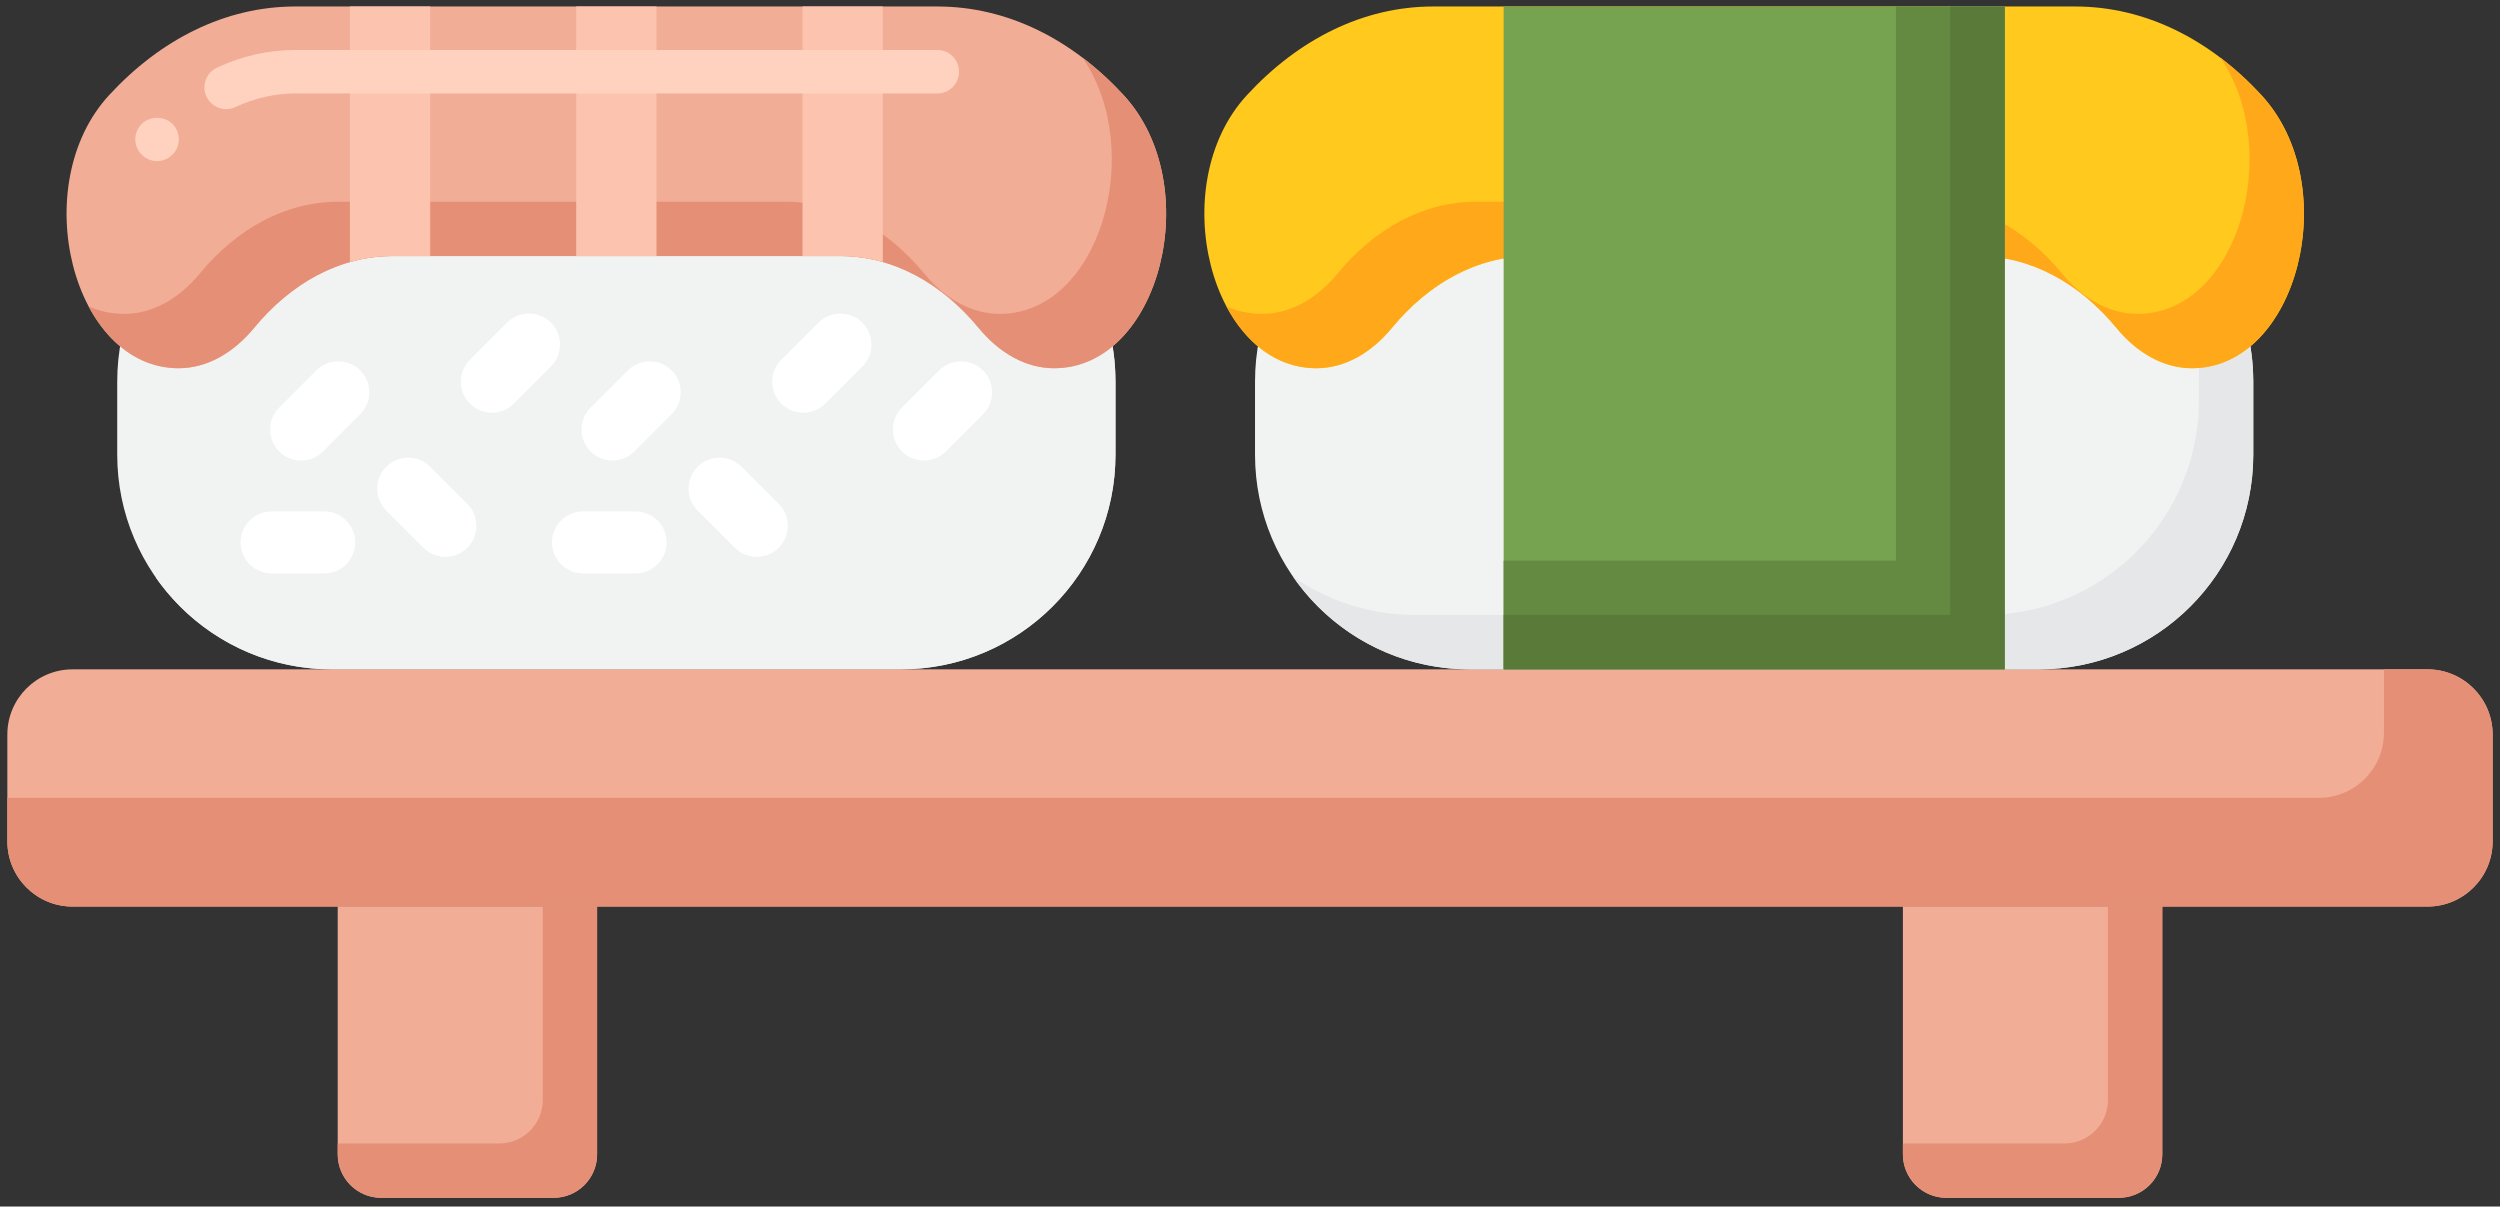 <svg width="230" height="111" viewBox="0 0 230 111" fill="none" xmlns="http://www.w3.org/2000/svg">
<rect x="0" y="0" width="230" height="111" fill="#333333" stroke="none"/>
<path d="M94.115 18.858C96.327 22.048 97.623 25.921 97.623 30.098V36.831C97.623 47.737 88.782 56.579 77.875 56.579H25.533C21.357 56.579 17.484 55.283 14.293 53.071C17.858 58.212 23.802 61.579 30.533 61.579H82.876C93.782 61.579 102.624 52.737 102.624 41.831V35.098C102.624 28.367 99.257 22.423 94.115 18.858Z" fill="#E6E7E8"/>
<path d="M223.324 83.404H6.676C3.362 83.404 0.676 80.718 0.676 77.404V67.58C0.676 64.266 3.362 61.58 6.676 61.58H223.323C226.637 61.58 229.323 64.266 229.323 67.58V77.404C229.324 80.717 226.637 83.404 223.324 83.404Z" fill="#F2AD97"/>
<path d="M223.324 61.579H219.324V67.403C219.324 70.717 216.638 73.403 213.324 73.403H0.677V77.403C0.677 80.717 3.363 83.403 6.677 83.403H223.324C226.638 83.403 229.324 80.717 229.324 77.403V67.579C229.324 64.265 226.637 61.579 223.324 61.579Z" fill="#E59076"/>
<path d="M187.553 61.579H135.21C124.304 61.579 115.462 52.738 115.462 41.831V35.097C115.462 24.191 124.303 15.349 135.21 15.349H187.553C198.459 15.349 207.301 24.19 207.301 35.097V41.831C207.301 52.738 198.46 61.579 187.553 61.579Z" fill="#F1F2F2"/>
<path d="M198.793 18.858C201.005 22.048 202.301 25.921 202.301 30.098V36.831C202.301 47.737 193.46 56.579 182.553 56.579H130.21C126.034 56.579 122.161 55.283 118.971 53.071C122.536 58.212 128.48 61.579 135.21 61.579H187.553C198.459 61.579 207.301 52.737 207.301 41.831V35.098C207.301 28.367 203.934 22.423 198.793 18.858Z" fill="#E6E7E8"/>
<path d="M121.106 33.877C123.677 33.877 126.122 32.509 128.048 30.175C131.445 26.057 135.912 23.558 140.805 23.558H181.96C186.853 23.558 191.319 26.058 194.717 30.175C196.642 32.509 199.088 33.877 201.659 33.877C211.402 33.877 215.686 17.026 208.044 8.746C203.334 3.643 197.383 0.597 190.913 0.597H131.853C125.382 0.597 119.431 3.643 114.722 8.746C107.078 17.026 111.363 33.877 121.106 33.877Z" fill="#FFC91D"/>
<path d="M208.043 8.746C206.865 7.469 205.609 6.321 204.287 5.318C210.153 13.981 205.818 28.877 196.658 28.877C194.087 28.877 191.642 27.509 189.716 25.175C186.319 21.057 181.852 18.558 176.959 18.558H135.804C130.911 18.558 126.445 21.058 123.047 25.175C121.122 27.509 118.676 28.877 116.105 28.877C114.93 28.877 113.834 28.631 112.829 28.185C114.609 31.542 117.479 33.877 121.105 33.877C123.676 33.877 126.121 32.509 128.047 30.175C131.444 26.057 135.911 23.558 140.804 23.558H181.959C186.852 23.558 191.318 26.058 194.716 30.175C196.641 32.509 199.087 33.877 201.658 33.877C211.401 33.877 215.685 17.026 208.043 8.746Z" fill="#FFA91A"/>
<path d="M184.429 0.596H138.335V61.579H184.429V0.596Z" fill="#76A34F"/>
<path d="M174.428 0.596V51.579H138.335V61.579H184.428V0.596H174.428Z" fill="#648940"/>
<path d="M179.428 0.596V56.579H138.335V61.579H184.428V0.596H179.428Z" fill="#5A7A39"/>
<path d="M82.876 61.579H30.533C19.627 61.579 10.785 52.738 10.785 41.831V35.097C10.785 24.191 19.626 15.349 30.533 15.349H82.876C93.782 15.349 102.624 24.19 102.624 35.097V41.831C102.624 52.738 93.782 61.579 82.876 61.579Z" fill="#F1F2F2"/>
<path d="M25.686 41.533C24.572 40.419 24.572 38.612 25.686 37.497L29.105 34.078C30.219 32.964 32.026 32.964 33.141 34.078C34.255 35.192 34.255 36.999 33.141 38.114L29.722 41.533C28.607 42.648 26.8 42.648 25.686 41.533Z" fill="white"/>
<path d="M22.136 49.902C22.136 48.326 23.414 47.048 24.99 47.048H29.825C31.401 47.048 32.679 48.326 32.679 49.902C32.679 51.478 31.401 52.756 29.825 52.756H24.99C23.414 52.756 22.136 51.478 22.136 49.902Z" fill="white"/>
<path d="M42.992 50.393C41.878 51.507 40.071 51.507 38.956 50.393L35.537 46.974C34.423 45.86 34.423 44.053 35.537 42.938C36.651 41.824 38.458 41.824 39.573 42.938L42.992 46.357C44.106 47.472 44.106 49.279 42.992 50.393Z" fill="white"/>
<path d="M54.334 41.533C53.22 40.419 53.22 38.612 54.334 37.497L57.753 34.078C58.867 32.964 60.674 32.964 61.789 34.078C62.903 35.192 62.903 36.999 61.789 38.114L58.37 41.533C57.255 42.647 55.449 42.647 54.334 41.533Z" fill="white"/>
<path d="M50.784 49.902C50.784 48.326 52.062 47.048 53.638 47.048H58.473C60.049 47.048 61.327 48.326 61.327 49.902C61.327 51.478 60.049 52.756 58.473 52.756H53.638C52.062 52.756 50.784 51.478 50.784 49.902Z" fill="white"/>
<path d="M71.64 50.393C70.526 51.507 68.719 51.507 67.604 50.393L64.185 46.974C63.071 45.86 63.071 44.053 64.185 42.938C65.299 41.824 67.106 41.824 68.221 42.938L71.64 46.357C72.754 47.472 72.754 49.278 71.64 50.393Z" fill="white"/>
<path d="M82.982 41.533C81.868 40.419 81.868 38.612 82.982 37.497L86.401 34.078C87.515 32.964 89.322 32.964 90.437 34.078C91.551 35.192 91.551 36.999 90.437 38.114L87.018 41.533C85.903 42.647 84.097 42.647 82.982 41.533Z" fill="white"/>
<path d="M79.335 29.681C80.449 30.795 80.449 32.602 79.335 33.717L75.916 37.136C74.802 38.25 72.995 38.25 71.88 37.136C70.766 36.022 70.766 34.215 71.88 33.1L75.299 29.681C76.413 28.566 78.22 28.566 79.335 29.681Z" fill="white"/>
<path d="M50.687 29.681C51.801 30.795 51.801 32.602 50.687 33.717L47.268 37.136C46.154 38.25 44.347 38.25 43.232 37.136C42.118 36.022 42.118 34.215 43.232 33.1L46.651 29.681C47.765 28.567 49.572 28.567 50.687 29.681Z" fill="white"/>
<path d="M16.428 33.877C18.999 33.877 21.444 32.509 23.37 30.175C26.767 26.057 31.234 23.558 36.127 23.558H77.282C82.175 23.558 86.641 26.058 90.039 30.175C91.964 32.509 94.41 33.877 96.981 33.877C106.724 33.877 111.008 17.026 103.366 8.746C98.656 3.643 92.705 0.597 86.235 0.597H27.175C20.704 0.597 14.753 3.643 10.044 8.746C2.401 17.026 6.685 33.877 16.428 33.877Z" fill="#F2AD97"/>
<path d="M103.366 8.746C102.188 7.469 100.932 6.321 99.61 5.318C105.476 13.981 101.142 28.877 91.981 28.877C89.41 28.877 86.965 27.509 85.039 25.175C81.642 21.057 77.175 18.558 72.282 18.558H31.127C26.234 18.558 21.768 21.058 18.37 25.175C16.445 27.509 13.999 28.877 11.428 28.877C10.253 28.877 9.157 28.631 8.152 28.185C9.932 31.542 12.802 33.877 16.428 33.877C18.999 33.877 21.444 32.509 23.37 30.175C26.767 26.057 31.234 23.558 36.127 23.558H77.282C82.175 23.558 86.641 26.058 90.039 30.175C91.964 32.509 94.41 33.877 96.981 33.877C106.723 33.877 111.008 17.026 103.366 8.746Z" fill="#E59076"/>
<path d="M36.127 23.557H39.576V0.596H32.193V24.108C33.463 23.747 34.779 23.557 36.127 23.557Z" fill="#FCC4AE"/>
<path d="M60.396 0.596H53.013V23.557H60.396V0.596Z" fill="#FCC4AE"/>
<path d="M77.282 23.557C78.63 23.557 79.946 23.747 81.217 24.108V0.596H73.834V23.557H77.282Z" fill="#FCC4AE"/>
<path d="M14.45 14.819C13.95 14.819 13.46 14.63 13.099 14.29C12.7 13.92 12.469 13.43 12.45 12.89C12.429 12.36 12.62 11.85 12.979 11.46C13.7 10.68 15.03 10.63 15.809 11.35C16.62 12.09 16.669 13.36 15.919 14.17C15.54 14.58 15.01 14.819 14.45 14.819ZM20.81 10.04C20.031 10.04 19.32 9.58 18.991 8.88C18.77 8.39 18.741 7.85 18.93 7.35C19.11 6.85 19.48 6.451 19.97 6.22C22.281 5.14 24.7 4.6 27.17 4.6H86.24C87.34 4.6 88.229 5.491 88.229 6.6C88.229 7.701 87.339 8.6 86.24 8.6H27.17C25.29 8.6 23.43 9.02 21.649 9.85C21.649 9.85 21.639 9.85 21.639 9.86C21.37 9.979 21.1 10.04 20.81 10.04Z" fill="#FFD2C0"/>
<path d="M50.933 110.199H35.07C32.861 110.199 31.07 108.408 31.07 106.199V83.403H54.933V106.199C54.933 108.409 53.143 110.199 50.933 110.199Z" fill="#F2AD97"/>
<path d="M49.933 83.404V101.199C49.933 103.408 48.142 105.199 45.933 105.199H31.07V106.199C31.07 108.408 32.861 110.199 35.07 110.199H50.933C53.142 110.199 54.933 108.408 54.933 106.199V83.404H49.933Z" fill="#E59076"/>
<path d="M194.93 110.199H179.067C176.858 110.199 175.067 108.408 175.067 106.199V83.403H198.93V106.199C198.93 108.409 197.139 110.199 194.93 110.199Z" fill="#F2AD97"/>
<path d="M193.93 83.404V101.199C193.93 103.408 192.139 105.199 189.93 105.199H175.067V106.199C175.067 108.408 176.858 110.199 179.067 110.199H194.93C197.139 110.199 198.93 108.408 198.93 106.199V83.404H193.93Z" fill="#E59076"/>
</svg>
